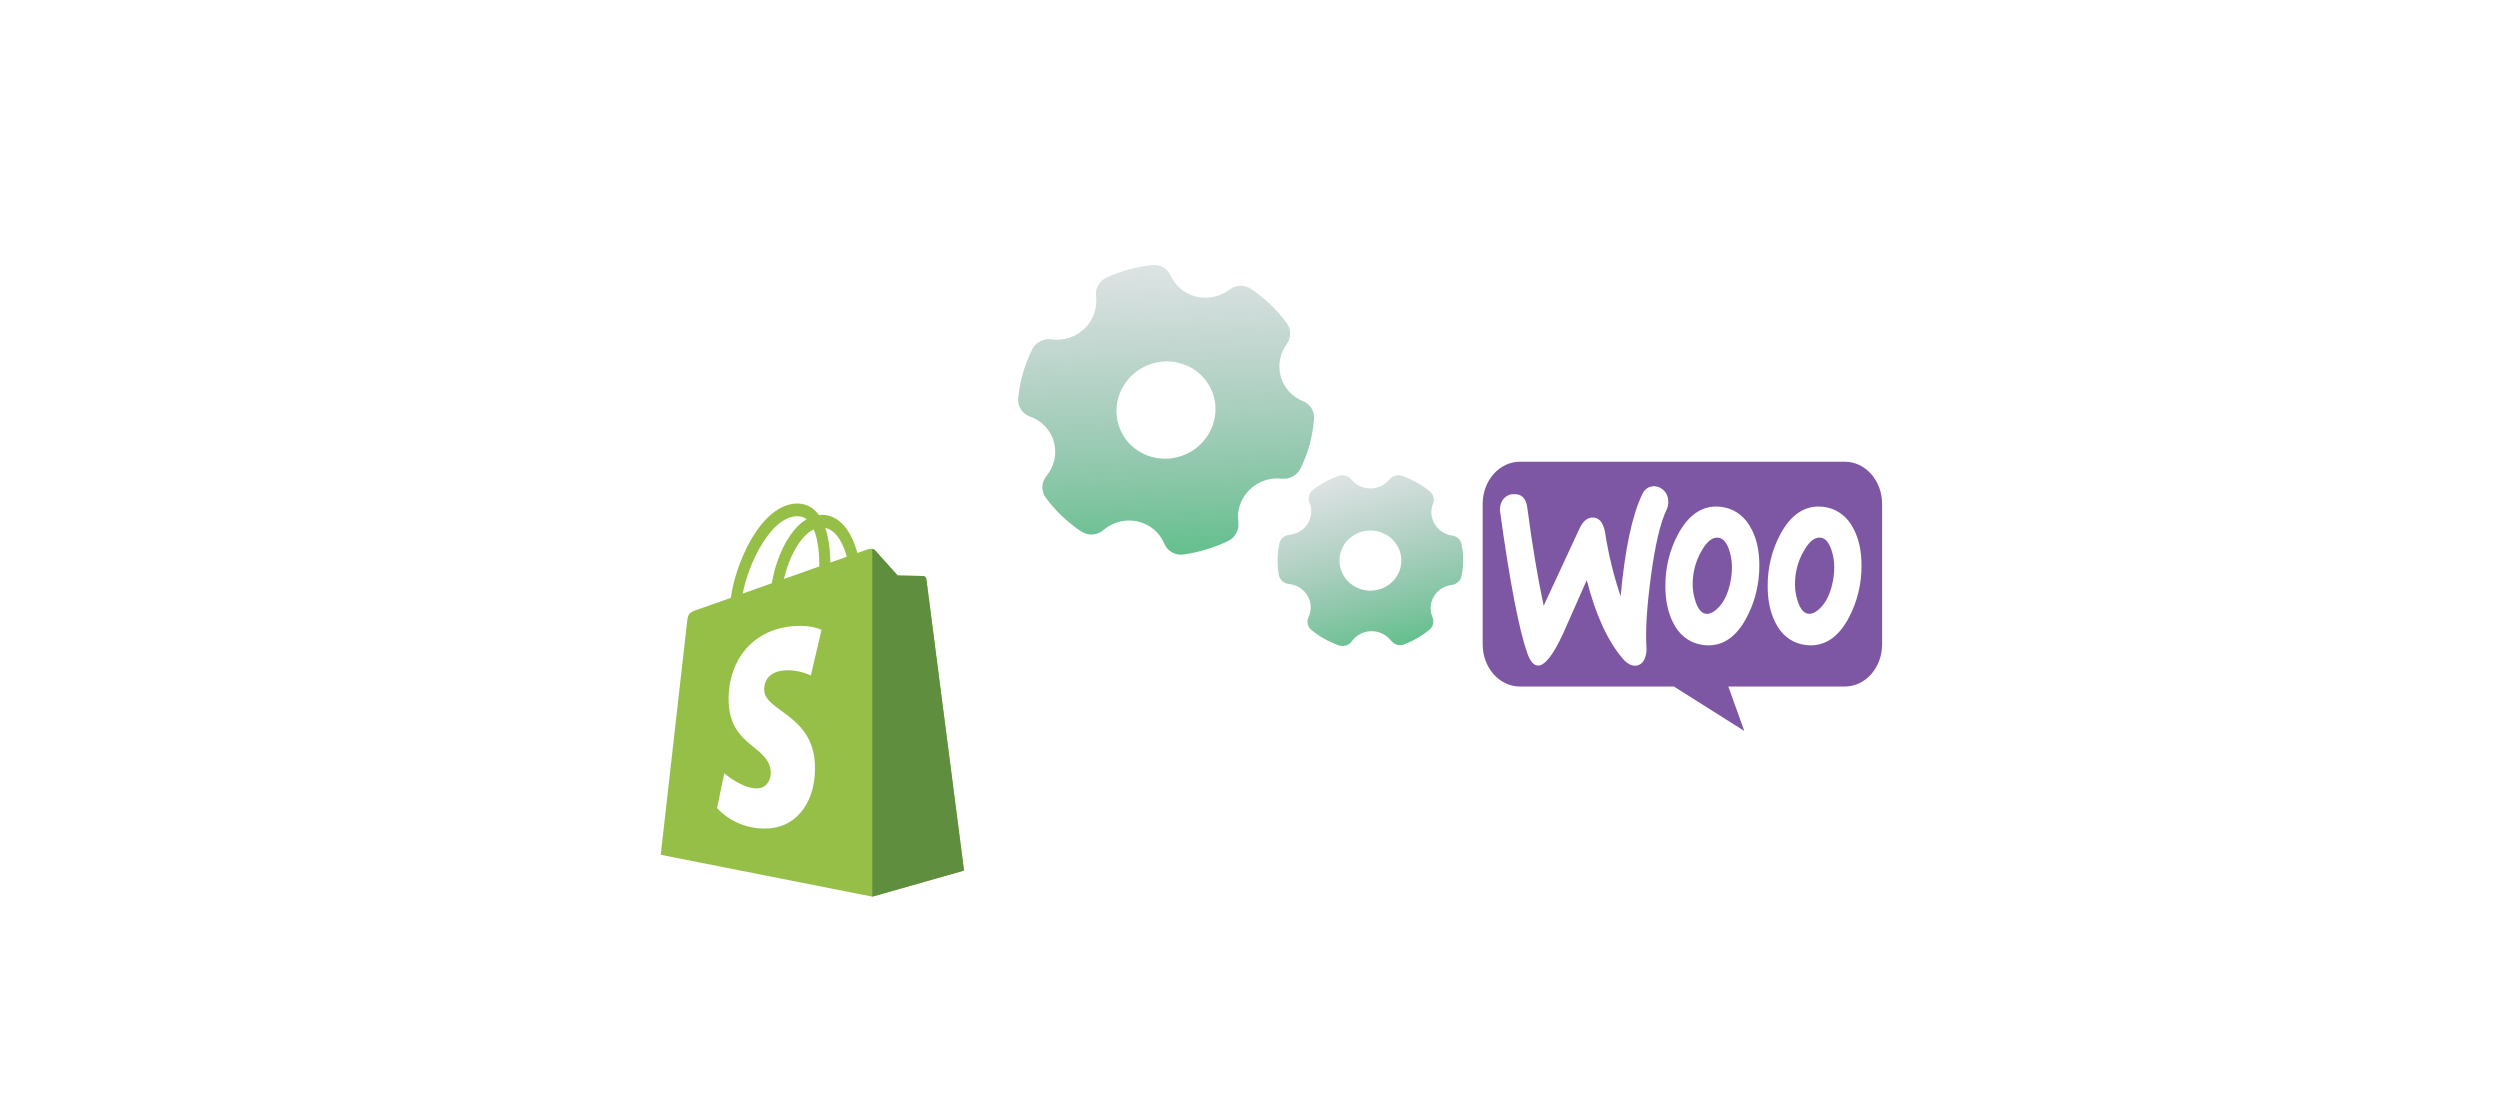 <svg width="455" height="200" viewBox="0 0 455 200" fill="none" xmlns="http://www.w3.org/2000/svg">
<g clip-path="url(#clip0_5417_773)">
<g filter="url(#filter0_d_5417_773)">
<rect x="259.252" y="49.898" width="93.863" height="93.863" rx="13.088" fill="white"/>
<path fill-rule="evenodd" clip-rule="evenodd" d="M276.615 72.136H335.774C336.663 72.136 337.543 72.335 338.365 72.72C339.186 73.106 339.932 73.671 340.561 74.384C341.19 75.096 341.688 75.942 342.028 76.873C342.368 77.804 342.543 78.801 342.543 79.809V105.381C342.543 106.388 342.368 107.385 342.027 108.315C341.687 109.246 341.188 110.091 340.56 110.803C339.931 111.515 339.185 112.079 338.364 112.464C337.543 112.849 336.662 113.047 335.774 113.047H314.557L317.461 121.134L304.644 113.047H276.606C274.813 113.044 273.094 112.236 271.826 110.798C270.559 109.361 269.846 107.413 269.846 105.381V79.809C269.846 77.775 270.559 75.823 271.828 74.385C273.097 72.946 274.819 72.137 276.615 72.136V72.136Z" fill="#7D57A4"/>
<path d="M273.504 79.083C273.728 78.766 274.011 78.508 274.332 78.328C274.653 78.148 275.006 78.051 275.364 78.042C276.873 77.923 277.739 78.729 277.962 80.46C278.892 87.481 279.889 93.441 280.951 98.34L287.463 84.311C288.052 83.045 288.797 82.375 289.697 82.301C291.002 82.198 291.817 83.139 292.143 85.125C292.756 89.052 293.698 92.904 294.956 96.629C295.738 88.084 297.043 81.907 298.872 78.097C299.049 77.67 299.325 77.305 299.671 77.043C300.017 76.78 300.419 76.629 300.835 76.606C301.512 76.543 302.184 76.781 302.709 77.271C302.977 77.5 303.197 77.793 303.353 78.129C303.51 78.465 303.6 78.836 303.616 79.216C303.664 79.776 303.564 80.34 303.33 80.836C302.17 83.274 301.217 87.327 300.469 92.995C299.731 98.467 299.458 102.747 299.651 105.835C299.718 106.592 299.598 107.355 299.304 108.039C299.162 108.384 298.939 108.679 298.661 108.893C298.383 109.107 298.058 109.232 297.722 109.254C296.938 109.319 296.157 108.901 295.371 108.006C292.609 104.797 290.415 100.023 288.79 93.682C286.883 98.004 285.453 101.237 284.499 103.381C282.754 107.184 281.258 109.134 280.013 109.232C279.204 109.297 278.516 108.527 277.947 106.924C276.422 102.522 274.785 94.005 273.038 81.374C272.969 80.977 272.975 80.567 273.055 80.172C273.136 79.777 273.289 79.406 273.504 79.083V79.083Z" fill="white"/>
<path d="M337.364 84.373C336.873 83.369 336.193 82.5 335.372 81.828C334.552 81.156 333.61 80.696 332.615 80.483C332.084 80.356 331.544 80.291 331.001 80.289C328.156 80.289 325.831 81.967 324.026 85.323C322.49 88.177 321.69 91.461 321.717 94.804C321.717 97.397 322.194 99.62 323.148 101.472C323.638 102.477 324.319 103.346 325.14 104.019C325.962 104.691 326.904 105.15 327.9 105.361C328.429 105.491 328.969 105.558 329.511 105.559C332.385 105.559 334.709 103.881 336.483 100.525C338.019 97.651 338.82 94.349 338.795 90.989C338.795 88.395 338.318 86.19 337.364 84.373ZM333.616 93.712C333.21 95.916 332.457 97.576 331.356 98.694C330.484 99.582 329.685 99.944 328.959 99.78C328.232 99.615 327.649 98.889 327.211 97.601C326.874 96.624 326.697 95.587 326.687 94.538C326.684 93.709 326.757 92.881 326.904 92.068C327.188 90.63 327.721 89.27 328.472 88.068C329.46 86.424 330.492 85.733 331.568 85.997C332.294 86.163 332.876 86.887 333.313 88.169C333.648 89.145 333.824 90.181 333.834 91.229C333.837 92.062 333.764 92.895 333.616 93.712V93.712Z" fill="white"/>
<path d="M318.747 84.373C318.256 83.369 317.576 82.5 316.755 81.828C315.934 81.156 314.993 80.696 313.998 80.483C313.467 80.356 312.926 80.291 312.384 80.289C309.537 80.289 307.212 81.967 305.412 85.323C303.873 88.176 303.072 91.461 303.1 94.804C303.1 97.397 303.577 99.62 304.531 101.472C305.02 102.477 305.7 103.348 306.522 104.02C307.344 104.693 308.286 105.151 309.283 105.361C309.812 105.491 310.352 105.558 310.894 105.559C313.77 105.559 316.095 103.881 317.869 100.525C319.41 97.652 320.218 94.351 320.2 90.989C320.2 88.395 319.723 86.19 318.77 84.373H318.747ZM314.999 93.712C314.593 95.92 313.837 97.583 312.733 98.7C311.86 99.588 311.06 99.95 310.336 99.786C309.611 99.622 309.03 98.894 308.593 97.601C308.257 96.624 308.08 95.587 308.07 94.538C308.067 93.709 308.14 92.881 308.287 92.068C308.573 90.631 309.106 89.272 309.855 88.068C310.839 86.428 311.871 85.74 312.951 86.003C313.677 86.17 314.258 86.894 314.693 88.175C315.029 89.151 315.206 90.188 315.216 91.235C315.219 92.065 315.147 92.892 314.999 93.705V93.712Z" fill="white"/>
</g>
<g filter="url(#filter1_d_5417_773)">
<rect x="101" y="68.936" width="93.863" height="93.863" rx="13.088" fill="white"/>
<path d="M168.599 93.519C168.555 93.157 168.279 92.957 168.05 92.935C167.823 92.913 163.37 92.836 163.37 92.836C163.37 92.836 159.646 88.699 159.278 88.278C158.91 87.858 158.191 87.985 157.912 88.08C157.908 88.082 157.213 88.328 156.041 88.743C155.845 88.016 155.557 87.123 155.146 86.226C153.82 83.332 151.878 81.801 149.532 81.797C149.528 81.797 149.526 81.797 149.523 81.797C149.36 81.797 149.198 81.815 149.035 81.831C148.966 81.736 148.896 81.643 148.824 81.551C147.801 80.301 146.491 79.691 144.921 79.745C141.891 79.844 138.873 82.347 136.426 86.794C134.704 89.922 133.394 93.852 133.023 96.895C129.543 98.128 127.11 98.989 127.056 99.009C125.3 99.641 125.245 99.702 125.015 101.596C124.845 103.027 120.25 143.672 120.25 143.672L158.76 151.29L175.452 146.544C175.452 146.544 168.642 93.88 168.599 93.519ZM154.113 89.426C153.226 89.739 152.218 90.097 151.125 90.484C151.102 88.729 150.92 86.287 150.205 84.177C152.504 84.676 153.636 87.651 154.113 89.426ZM149.11 91.198C147.092 91.913 144.889 92.693 142.68 93.475C143.301 90.754 144.48 88.044 145.927 86.268C146.465 85.607 147.218 84.87 148.11 84.449C148.948 86.45 149.131 89.283 149.11 91.198ZM144.981 82.052C145.693 82.034 146.292 82.212 146.804 82.597C145.984 83.084 145.193 83.782 144.45 84.694C142.526 87.056 141.051 90.722 140.462 94.259C138.628 94.908 136.834 95.546 135.181 96.129C136.224 90.561 140.304 82.206 144.981 82.052Z" fill="#95BF47"/>
<path d="M168.051 92.937C167.824 92.915 163.371 92.838 163.371 92.838C163.371 92.838 159.647 88.701 159.279 88.281C159.142 88.124 158.956 88.042 158.762 88.008L158.763 151.288L175.453 146.544C175.453 146.544 168.643 93.882 168.6 93.521C168.556 93.16 168.279 92.959 168.051 92.937Z" fill="#5E8E3E"/>
<path d="M149.511 102.753L147.572 111.048C147.572 111.048 145.41 109.923 142.847 110.107C139.088 110.379 139.048 113.091 139.086 113.772C139.291 117.482 147.824 118.291 148.303 126.982C148.68 133.818 145.132 138.495 140.022 138.864C133.887 139.307 130.51 135.168 130.51 135.168L131.81 128.844C131.81 128.844 135.209 131.777 137.93 131.581C139.707 131.452 140.343 129.798 140.278 128.629C140.011 123.79 133.063 124.076 132.624 116.124C132.254 109.432 136.096 102.652 144.573 102.04C147.84 101.8 149.511 102.753 149.511 102.753Z" fill="white"/>
</g>
<g filter="url(#filter2_i_5417_773)">
<path d="M264.289 98.249C263.632 98.157 263.005 97.921 262.455 97.56C261.904 97.2 261.445 96.723 261.11 96.165C260.776 95.608 260.575 94.985 260.523 94.342C260.471 93.699 260.569 93.053 260.809 92.452C260.962 92.058 260.985 91.629 260.874 91.223C260.763 90.817 260.524 90.455 260.19 90.187C258.717 88.986 257.04 88.042 255.235 87.398C254.824 87.249 254.375 87.231 253.952 87.345C253.529 87.459 253.155 87.699 252.881 88.032C252.469 88.544 251.943 88.957 251.342 89.242C250.741 89.527 250.081 89.674 249.412 89.674C248.744 89.674 248.084 89.527 247.483 89.242C246.882 88.957 246.356 88.544 245.944 88.032C245.67 87.699 245.295 87.459 244.873 87.345C244.45 87.231 244.001 87.249 243.59 87.398C241.923 87.992 240.364 88.842 238.973 89.914C238.622 90.183 238.369 90.555 238.252 90.974C238.134 91.394 238.158 91.838 238.319 92.244C238.579 92.861 238.687 93.528 238.633 94.193C238.579 94.858 238.366 95.501 238.01 96.071C237.654 96.641 237.166 97.122 236.584 97.476C236.002 97.829 235.343 98.046 234.659 98.107C234.216 98.153 233.799 98.336 233.47 98.63C233.142 98.923 232.919 99.311 232.835 99.737C232.625 100.745 232.52 101.771 232.52 102.8C232.518 103.661 232.59 104.521 232.734 105.371C232.805 105.81 233.024 106.214 233.356 106.521C233.687 106.827 234.114 107.019 234.569 107.066C235.268 107.13 235.94 107.355 236.531 107.723C237.121 108.091 237.612 108.591 237.963 109.181C238.314 109.772 238.514 110.435 238.546 111.115C238.579 111.796 238.443 112.474 238.15 113.094C237.959 113.497 237.911 113.95 238.016 114.382C238.12 114.814 238.369 115.2 238.725 115.479C240.189 116.658 241.85 117.587 243.635 118.224C243.863 118.301 244.103 118.342 244.345 118.345C244.676 118.344 245.002 118.266 245.296 118.118C245.59 117.969 245.843 117.754 246.034 117.491C246.435 116.923 246.973 116.459 247.601 116.139C248.229 115.818 248.928 115.652 249.638 115.654C250.325 115.654 251.002 115.811 251.616 116.111C252.23 116.411 252.764 116.846 253.174 117.382C253.447 117.738 253.833 117.997 254.273 118.118C254.713 118.238 255.182 118.214 255.606 118.049C257.239 117.411 258.759 116.529 260.111 115.435C260.451 115.162 260.693 114.792 260.802 114.377C260.911 113.962 260.882 113.524 260.719 113.127C260.454 112.517 260.339 111.857 260.382 111.197C260.425 110.537 260.625 109.896 260.967 109.324C261.309 108.752 261.783 108.266 262.352 107.902C262.92 107.539 263.568 107.309 264.244 107.23C264.683 107.172 265.09 106.979 265.408 106.68C265.726 106.381 265.938 105.991 266.012 105.568C266.193 104.655 266.291 103.729 266.305 102.8C266.305 101.82 266.211 100.842 266.024 99.879C265.948 99.465 265.739 99.085 265.428 98.792C265.116 98.499 264.718 98.309 264.289 98.249V98.249ZM255.043 102.8C255.043 103.882 254.713 104.939 254.094 105.839C253.476 106.738 252.596 107.439 251.567 107.853C250.538 108.267 249.406 108.376 248.314 108.165C247.222 107.953 246.218 107.433 245.431 106.668C244.643 105.903 244.107 104.928 243.89 103.867C243.672 102.806 243.784 101.706 244.21 100.707C244.636 99.707 245.358 98.853 246.284 98.252C247.21 97.651 248.299 97.33 249.412 97.33C250.906 97.33 252.338 97.907 253.394 98.932C254.45 99.958 255.043 101.349 255.043 102.8Z" fill="url(#paint0_linear_5417_773)"/>
<path d="M237.15 73.788C236.172 73.398 235.3 72.794 234.599 72.022C233.898 71.25 233.387 70.329 233.103 69.328C232.819 68.327 232.77 67.272 232.959 66.242C233.149 65.211 233.571 64.231 234.196 63.375C234.598 62.814 234.813 62.147 234.812 61.467C234.81 60.787 234.592 60.129 234.188 59.584C232.412 57.146 230.212 55.038 227.688 53.353C227.113 52.967 226.426 52.77 225.724 52.792C225.022 52.814 224.341 53.053 223.778 53.475C222.925 54.126 221.937 54.581 220.887 54.805C219.837 55.028 218.754 55.015 217.719 54.767C216.684 54.518 215.724 54.04 214.913 53.368C214.102 52.697 213.461 51.851 213.038 50.893C212.754 50.267 212.275 49.75 211.669 49.413C211.062 49.077 210.36 48.939 209.661 49.019C206.83 49.334 204.061 50.09 201.457 51.258C200.801 51.551 200.253 52.042 199.896 52.657C199.538 53.273 199.388 53.981 199.468 54.679C199.611 55.746 199.497 56.836 199.135 57.861C198.773 58.886 198.172 59.819 197.382 60.583C196.592 61.347 195.634 61.922 194.585 62.261C193.535 62.601 192.424 62.696 191.341 62.538C190.634 62.445 189.912 62.578 189.281 62.918C188.649 63.257 188.141 63.784 187.832 64.422C187.084 65.93 186.49 67.504 186.058 69.122C185.695 70.476 185.444 71.854 185.311 73.244C185.237 73.962 185.406 74.679 185.791 75.284C186.176 75.89 186.756 76.35 187.441 76.594C188.495 76.954 189.442 77.559 190.202 78.357C190.961 79.156 191.512 80.125 191.807 81.183C192.102 82.242 192.133 83.359 191.898 84.442C191.663 85.525 191.168 86.541 190.455 87.406C189.989 87.968 189.726 88.663 189.705 89.382C189.685 90.1 189.91 90.8 190.343 91.37C192.115 93.77 194.296 95.848 196.792 97.515C197.113 97.721 197.467 97.874 197.84 97.969C198.353 98.091 198.891 98.09 199.408 97.966C199.925 97.842 200.407 97.598 200.813 97.255C201.673 96.511 202.701 95.981 203.807 95.712C204.914 95.442 206.066 95.44 207.163 95.706C208.227 95.963 209.21 96.462 210.035 97.162C210.859 97.863 211.502 98.746 211.912 99.74C212.185 100.402 212.675 100.953 213.305 101.307C213.936 101.66 214.672 101.797 215.398 101.695C218.193 101.299 220.916 100.477 223.469 99.26C224.109 98.957 224.639 98.465 224.982 97.853C225.326 97.242 225.465 96.543 225.379 95.856C225.225 94.8 225.323 93.718 225.667 92.696C226.01 91.674 226.59 90.741 227.359 89.969C228.128 89.197 229.066 88.608 230.099 88.248C231.132 87.888 232.232 87.767 233.311 87.895C234.014 87.966 234.726 87.814 235.344 87.463C235.961 87.111 236.452 86.577 236.746 85.939C237.409 84.571 237.949 83.151 238.361 81.695C238.772 80.154 239.037 78.581 239.151 76.997C239.207 76.317 239.044 75.641 238.685 75.065C238.326 74.489 237.789 74.042 237.15 73.788V73.788ZM220.927 77.504C220.473 79.205 219.518 80.745 218.182 81.93C216.847 83.114 215.191 83.889 213.425 84.157C211.658 84.425 209.86 84.174 208.257 83.436C206.655 82.698 205.32 81.505 204.422 80.009C203.524 78.513 203.103 76.781 203.212 75.031C203.321 73.282 203.955 71.594 205.035 70.181C206.114 68.768 207.59 67.693 209.275 67.092C210.961 66.492 212.781 66.392 214.505 66.807C216.817 67.362 218.793 68.802 219.997 70.808C221.201 72.814 221.535 75.223 220.927 77.504Z" fill="url(#paint1_linear_5417_773)"/>
</g>
</g>
<defs>
<filter id="filter0_d_5417_773" x="203.329" y="5.874" width="205.71" height="205.71" filterUnits="userSpaceOnUse" color-interpolation-filters="sRGB">
<feFlood flood-opacity="0" result="BackgroundImageFix"/>
<feColorMatrix in="SourceAlpha" type="matrix" values="0 0 0 0 0 0 0 0 0 0 0 0 0 0 0 0 0 0 127 0" result="hardAlpha"/>
<feMorphology radius="8.329" operator="dilate" in="SourceAlpha" result="effect1_dropShadow_5417_773"/>
<feOffset dy="11.899"/>
<feGaussianBlur stdDeviation="23.797"/>
<feComposite in2="hardAlpha" operator="out"/>
<feColorMatrix type="matrix" values="0 0 0 0 0.125 0 0 0 0 0.212 0 0 0 0 0.455 0 0 0 0.1 0"/>
<feBlend mode="normal" in2="BackgroundImageFix" result="effect1_dropShadow_5417_773"/>
<feBlend mode="normal" in="SourceGraphic" in2="effect1_dropShadow_5417_773" result="shape"/>
</filter>
<filter id="filter1_d_5417_773" x="45.077" y="24.912" width="205.71" height="205.71" filterUnits="userSpaceOnUse" color-interpolation-filters="sRGB">
<feFlood flood-opacity="0" result="BackgroundImageFix"/>
<feColorMatrix in="SourceAlpha" type="matrix" values="0 0 0 0 0 0 0 0 0 0 0 0 0 0 0 0 0 0 127 0" result="hardAlpha"/>
<feMorphology radius="8.329" operator="dilate" in="SourceAlpha" result="effect1_dropShadow_5417_773"/>
<feOffset dy="11.899"/>
<feGaussianBlur stdDeviation="23.797"/>
<feComposite in2="hardAlpha" operator="out"/>
<feColorMatrix type="matrix" values="0 0 0 0 0.125 0 0 0 0 0.212 0 0 0 0 0.455 0 0 0 0.1 0"/>
<feBlend mode="normal" in2="BackgroundImageFix" result="effect1_dropShadow_5417_773"/>
<feBlend mode="normal" in="SourceGraphic" in2="effect1_dropShadow_5417_773" result="shape"/>
</filter>
<filter id="filter2_i_5417_773" x="179.531" y="37.222" width="88.049" height="87.637" filterUnits="userSpaceOnUse" color-interpolation-filters="sRGB">
<feFlood flood-opacity="0" result="BackgroundImageFix"/>
<feBlend mode="normal" in="SourceGraphic" in2="BackgroundImageFix" result="shape"/>
<feColorMatrix in="SourceAlpha" type="matrix" values="0 0 0 0 0 0 0 0 0 0 0 0 0 0 0 0 0 0 127 0" result="hardAlpha"/>
<feOffset dy="-0.778"/>
<feGaussianBlur stdDeviation="1.167"/>
<feComposite in2="hardAlpha" operator="arithmetic" k2="-1" k3="1"/>
<feColorMatrix type="matrix" values="0 0 0 0 1 0 0 0 0 1 0 0 0 0 1 0 0 0 0.25 0"/>
<feBlend mode="normal" in2="shape" result="effect1_innerShadow_5417_773"/>
</filter>
<linearGradient id="paint0_linear_5417_773" x1="238.671" y1="83.479" x2="250.691" y2="128.531" gradientUnits="userSpaceOnUse">
<stop stop-color="#919CA5" stop-opacity="0.2"/>
<stop offset="1" stop-color="#36BA6E"/>
</linearGradient>
<linearGradient id="paint1_linear_5417_773" x1="203.69" y1="41.026" x2="205.842" y2="116.28" gradientUnits="userSpaceOnUse">
<stop stop-color="#919CA5" stop-opacity="0.2"/>
<stop offset="1" stop-color="#36BA6E"/>
</linearGradient>
<clipPath id="clip0_5417_773">
<rect width="455" height="200" fill="white"/>
</clipPath>
</defs>
</svg>
